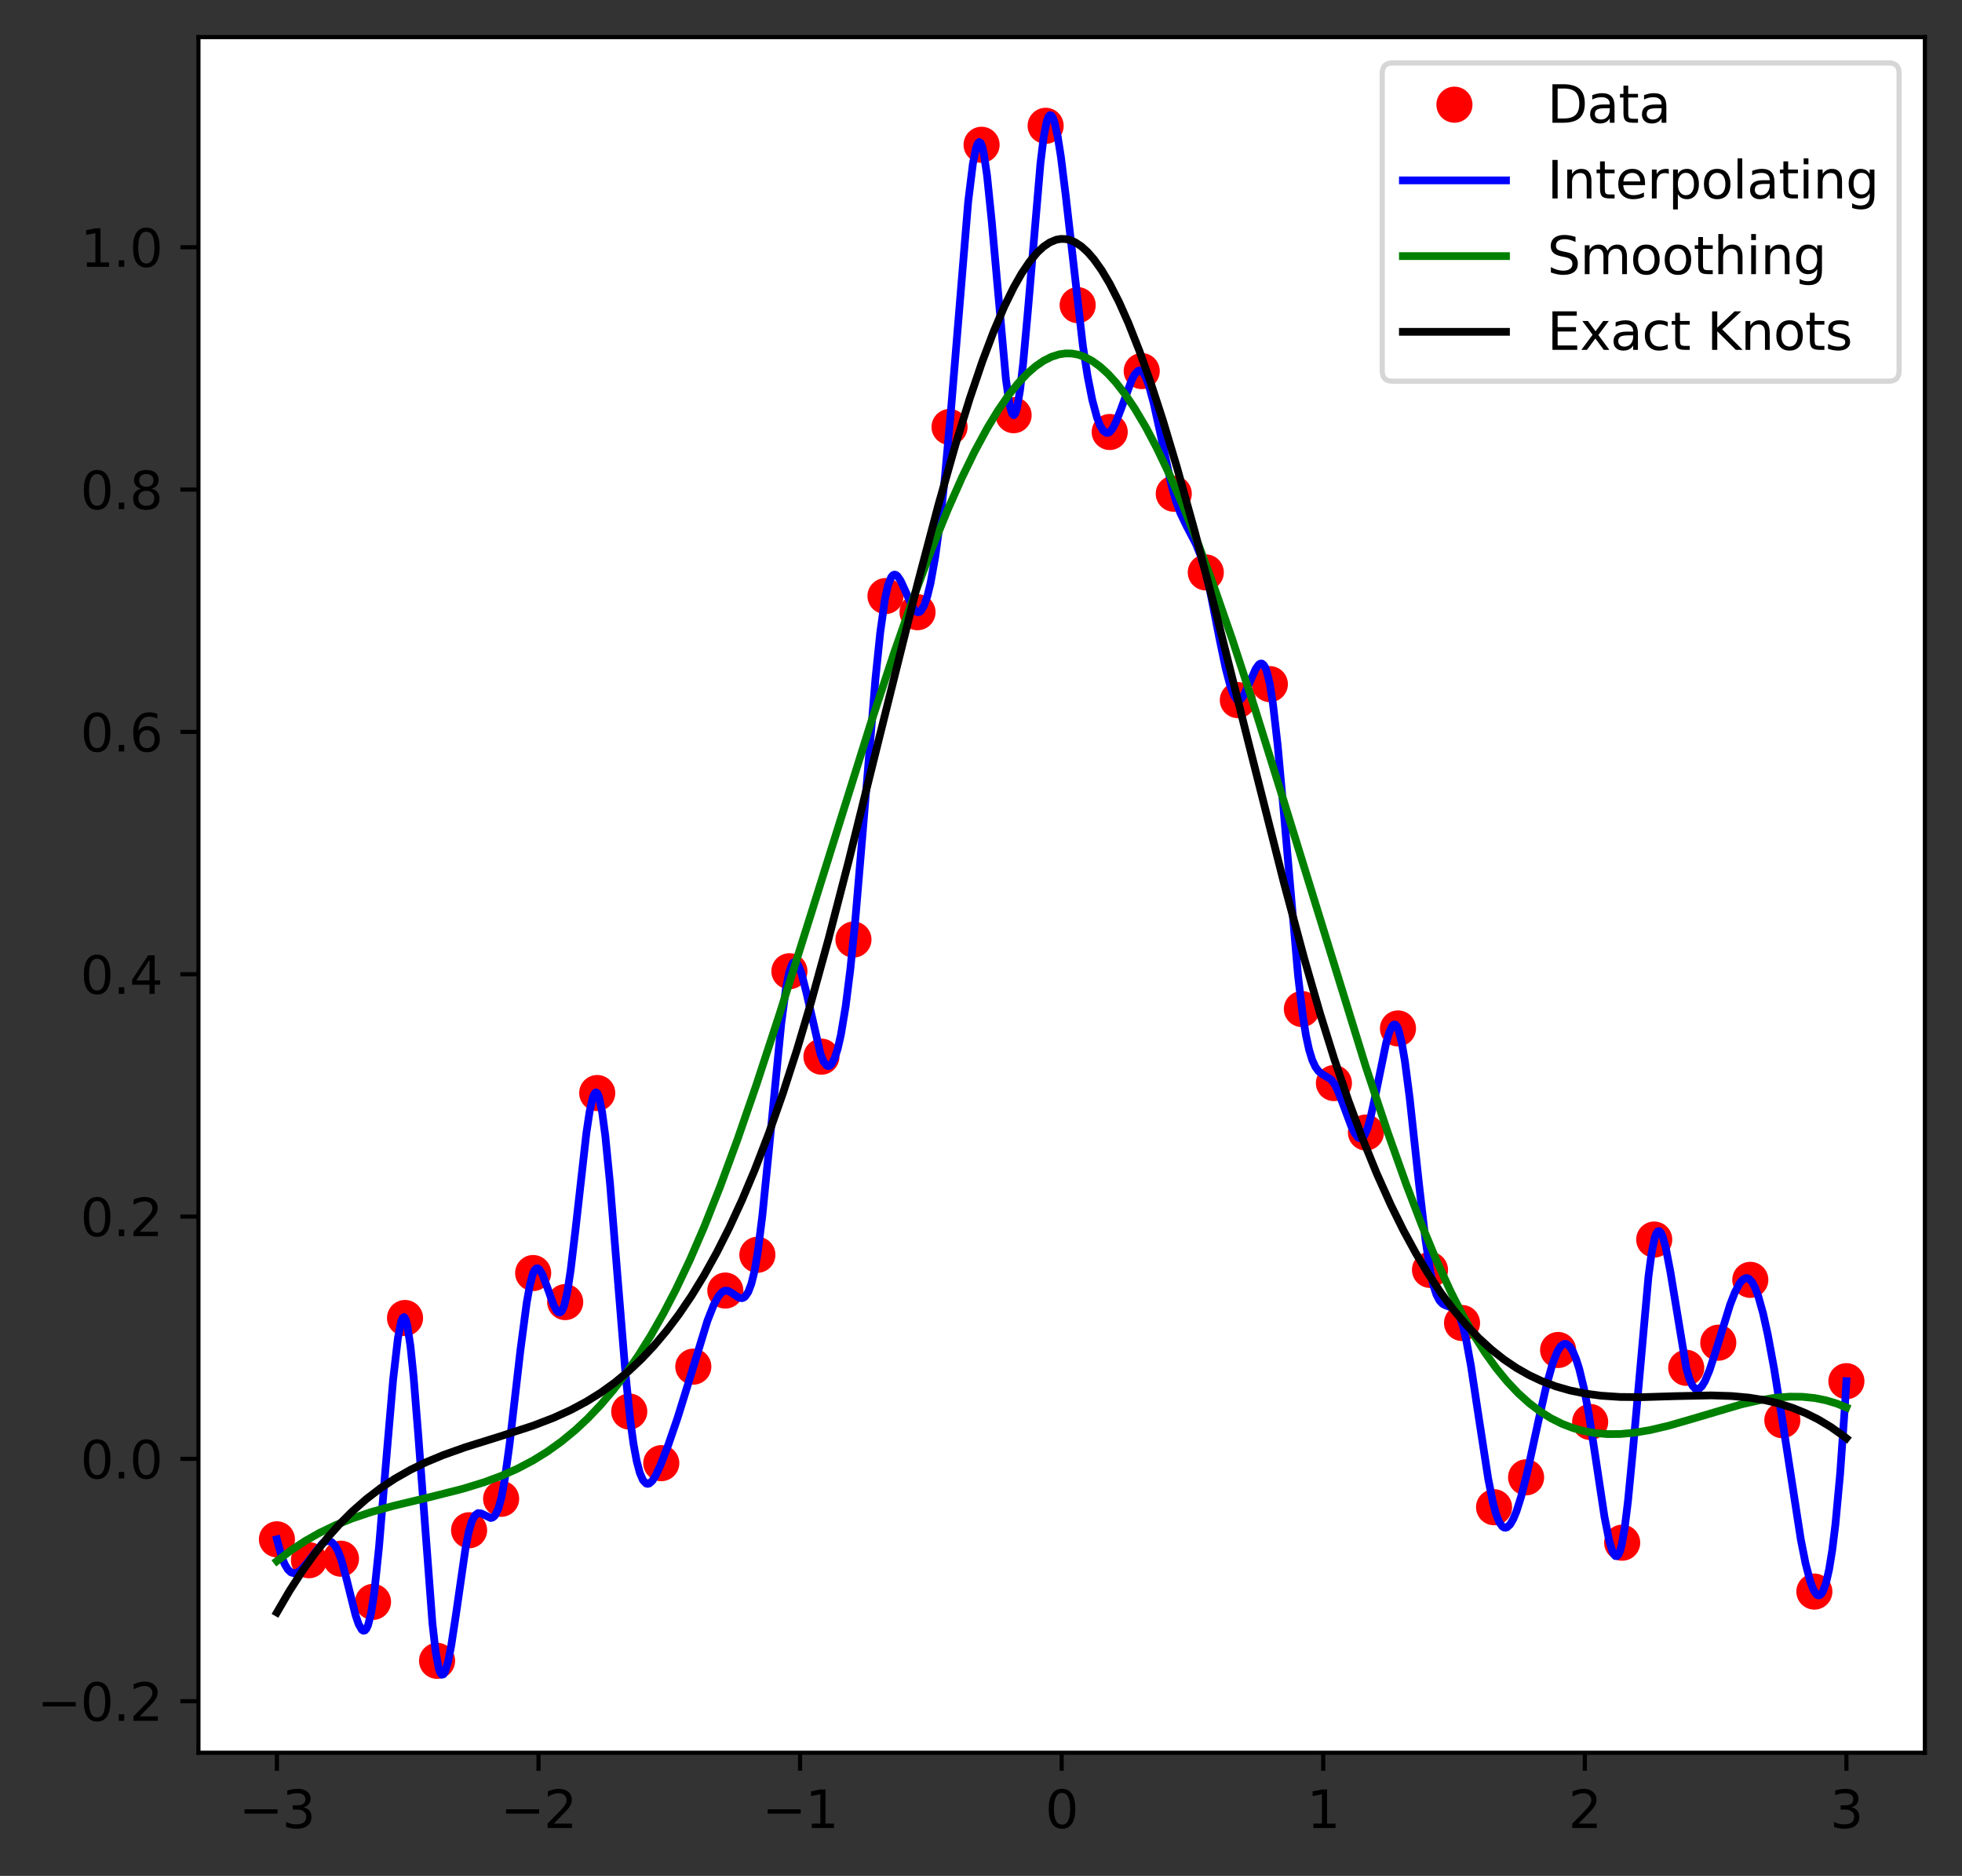 <?xml version="1.0" encoding="utf-8" standalone="no"?>
<!DOCTYPE svg PUBLIC "-//W3C//DTD SVG 1.1//EN"
  "http://www.w3.org/Graphics/SVG/1.1/DTD/svg11.dtd">
<svg xmlns:xlink="http://www.w3.org/1999/xlink" width="380.483pt" height="363.718pt" viewBox="0 0 380.483 363.718" xmlns="http://www.w3.org/2000/svg" version="1.1">
 <rect x="0" y="0" width="380.483" height="363.718" fill="#333333" stroke="none"/>
 <defs>
  <style type="text/css">*{stroke-linejoin: round; stroke-linecap: butt}</style>
 </defs>
 <g id="figure_1">
  <g id="patch_1">
   <path d="M -0 363.718 
L 380.483 363.718 
L 380.483 0 
L -0 0 
L -0 363.718 
z
" style="fill: none"/>
  </g>
  <g id="axes_1">
   <g id="patch_2">
    <path d="M 38.483 339.84 
L 373.283 339.84 
L 373.283 7.2 
L 38.483 7.2 
z
" style="fill: #ffffff"/>
   </g>
   <g id="matplotlib.axis_1">
    <g id="xtick_1">
     <g id="line2d_1">
      <defs>
       <path id="mb8e0a8eb56" d="M 0 0 
L 0 3.5 
" style="stroke: #000000; stroke-width: 0.8"/>
      </defs>
      <g>
       <use xlink:href="#mb8e0a8eb56" x="53.701" y="339.84" style="stroke: #000000; stroke-width: 0.8"/>
      </g>
     </g>
     <g id="text_1">
      <!-- −3 -->
      <g transform="translate(46.33 354.438) scale(0.1 -0.1)">
       <defs>
        <path id="DejaVuSans-2212" d="M 678 2272 
L 4684 2272 
L 4684 1741 
L 678 1741 
L 678 2272 
z
" transform="scale(0.016)"/>
        <path id="DejaVuSans-33" d="M 2597 2516 
Q 3050 2419 3304 2112 
Q 3559 1806 3559 1356 
Q 3559 666 3084 287 
Q 2609 -91 1734 -91 
Q 1441 -91 1130 -33 
Q 819 25 488 141 
L 488 750 
Q 750 597 1062 519 
Q 1375 441 1716 441 
Q 2309 441 2620 675 
Q 2931 909 2931 1356 
Q 2931 1769 2642 2001 
Q 2353 2234 1838 2234 
L 1294 2234 
L 1294 2753 
L 1863 2753 
Q 2328 2753 2575 2939 
Q 2822 3125 2822 3475 
Q 2822 3834 2567 4026 
Q 2313 4219 1838 4219 
Q 1578 4219 1281 4162 
Q 984 4106 628 3988 
L 628 4550 
Q 988 4650 1302 4700 
Q 1616 4750 1894 4750 
Q 2613 4750 3031 4423 
Q 3450 4097 3450 3541 
Q 3450 3153 3228 2886 
Q 3006 2619 2597 2516 
z
" transform="scale(0.016)"/>
       </defs>
       <use xlink:href="#DejaVuSans-2212"/>
       <use xlink:href="#DejaVuSans-33" x="83.789"/>
      </g>
     </g>
    </g>
    <g id="xtick_2">
     <g id="line2d_2">
      <g>
       <use xlink:href="#mb8e0a8eb56" x="104.428" y="339.84" style="stroke: #000000; stroke-width: 0.8"/>
      </g>
     </g>
     <g id="text_2">
      <!-- −2 -->
      <g transform="translate(97.057 354.438) scale(0.1 -0.1)">
       <defs>
        <path id="DejaVuSans-32" d="M 1228 531 
L 3431 531 
L 3431 0 
L 469 0 
L 469 531 
Q 828 903 1448 1529 
Q 2069 2156 2228 2338 
Q 2531 2678 2651 2914 
Q 2772 3150 2772 3378 
Q 2772 3750 2511 3984 
Q 2250 4219 1831 4219 
Q 1534 4219 1204 4116 
Q 875 4013 500 3803 
L 500 4441 
Q 881 4594 1212 4672 
Q 1544 4750 1819 4750 
Q 2544 4750 2975 4387 
Q 3406 4025 3406 3419 
Q 3406 3131 3298 2873 
Q 3191 2616 2906 2266 
Q 2828 2175 2409 1742 
Q 1991 1309 1228 531 
z
" transform="scale(0.016)"/>
       </defs>
       <use xlink:href="#DejaVuSans-2212"/>
       <use xlink:href="#DejaVuSans-32" x="83.789"/>
      </g>
     </g>
    </g>
    <g id="xtick_3">
     <g id="line2d_3">
      <g>
       <use xlink:href="#mb8e0a8eb56" x="155.156" y="339.84" style="stroke: #000000; stroke-width: 0.8"/>
      </g>
     </g>
     <g id="text_3">
      <!-- −1 -->
      <g transform="translate(147.784 354.438) scale(0.1 -0.1)">
       <defs>
        <path id="DejaVuSans-31" d="M 794 531 
L 1825 531 
L 1825 4091 
L 703 3866 
L 703 4441 
L 1819 4666 
L 2450 4666 
L 2450 531 
L 3481 531 
L 3481 0 
L 794 0 
L 794 531 
z
" transform="scale(0.016)"/>
       </defs>
       <use xlink:href="#DejaVuSans-2212"/>
       <use xlink:href="#DejaVuSans-31" x="83.789"/>
      </g>
     </g>
    </g>
    <g id="xtick_4">
     <g id="line2d_4">
      <g>
       <use xlink:href="#mb8e0a8eb56" x="205.883" y="339.84" style="stroke: #000000; stroke-width: 0.8"/>
      </g>
     </g>
     <g id="text_4">
      <!-- 0 -->
      <g transform="translate(202.702 354.438) scale(0.1 -0.1)">
       <defs>
        <path id="DejaVuSans-30" d="M 2034 4250 
Q 1547 4250 1301 3770 
Q 1056 3291 1056 2328 
Q 1056 1369 1301 889 
Q 1547 409 2034 409 
Q 2525 409 2770 889 
Q 3016 1369 3016 2328 
Q 3016 3291 2770 3770 
Q 2525 4250 2034 4250 
z
M 2034 4750 
Q 2819 4750 3233 4129 
Q 3647 3509 3647 2328 
Q 3647 1150 3233 529 
Q 2819 -91 2034 -91 
Q 1250 -91 836 529 
Q 422 1150 422 2328 
Q 422 3509 836 4129 
Q 1250 4750 2034 4750 
z
" transform="scale(0.016)"/>
       </defs>
       <use xlink:href="#DejaVuSans-30"/>
      </g>
     </g>
    </g>
    <g id="xtick_5">
     <g id="line2d_5">
      <g>
       <use xlink:href="#mb8e0a8eb56" x="256.61" y="339.84" style="stroke: #000000; stroke-width: 0.8"/>
      </g>
     </g>
     <g id="text_5">
      <!-- 1 -->
      <g transform="translate(253.429 354.438) scale(0.1 -0.1)">
       <use xlink:href="#DejaVuSans-31"/>
      </g>
     </g>
    </g>
    <g id="xtick_6">
     <g id="line2d_6">
      <g>
       <use xlink:href="#mb8e0a8eb56" x="307.337" y="339.84" style="stroke: #000000; stroke-width: 0.8"/>
      </g>
     </g>
     <g id="text_6">
      <!-- 2 -->
      <g transform="translate(304.156 354.438) scale(0.1 -0.1)">
       <use xlink:href="#DejaVuSans-32"/>
      </g>
     </g>
    </g>
    <g id="xtick_7">
     <g id="line2d_7">
      <g>
       <use xlink:href="#mb8e0a8eb56" x="358.065" y="339.84" style="stroke: #000000; stroke-width: 0.8"/>
      </g>
     </g>
     <g id="text_7">
      <!-- 3 -->
      <g transform="translate(354.883 354.438) scale(0.1 -0.1)">
       <use xlink:href="#DejaVuSans-33"/>
      </g>
     </g>
    </g>
   </g>
   <g id="matplotlib.axis_2">
    <g id="ytick_1">
     <g id="line2d_8">
      <defs>
       <path id="m5bf4f0a69b" d="M 0 0 
L -3.5 0 
" style="stroke: #000000; stroke-width: 0.8"/>
      </defs>
      <g>
       <use xlink:href="#m5bf4f0a69b" x="38.483" y="329.851" style="stroke: #000000; stroke-width: 0.8"/>
      </g>
     </g>
     <g id="text_8">
      <!-- −0.2 -->
      <g transform="translate(7.2 333.65) scale(0.1 -0.1)">
       <defs>
        <path id="DejaVuSans-2e" d="M 684 794 
L 1344 794 
L 1344 0 
L 684 0 
L 684 794 
z
" transform="scale(0.016)"/>
       </defs>
       <use xlink:href="#DejaVuSans-2212"/>
       <use xlink:href="#DejaVuSans-30" x="83.789"/>
       <use xlink:href="#DejaVuSans-2e" x="147.412"/>
       <use xlink:href="#DejaVuSans-32" x="179.199"/>
      </g>
     </g>
    </g>
    <g id="ytick_2">
     <g id="line2d_9">
      <g>
       <use xlink:href="#m5bf4f0a69b" x="38.483" y="282.865" style="stroke: #000000; stroke-width: 0.8"/>
      </g>
     </g>
     <g id="text_9">
      <!-- 0.0 -->
      <g transform="translate(15.58 286.665) scale(0.1 -0.1)">
       <use xlink:href="#DejaVuSans-30"/>
       <use xlink:href="#DejaVuSans-2e" x="63.623"/>
       <use xlink:href="#DejaVuSans-30" x="95.41"/>
      </g>
     </g>
    </g>
    <g id="ytick_3">
     <g id="line2d_10">
      <g>
       <use xlink:href="#m5bf4f0a69b" x="38.483" y="235.88" style="stroke: #000000; stroke-width: 0.8"/>
      </g>
     </g>
     <g id="text_10">
      <!-- 0.2 -->
      <g transform="translate(15.58 239.679) scale(0.1 -0.1)">
       <use xlink:href="#DejaVuSans-30"/>
       <use xlink:href="#DejaVuSans-2e" x="63.623"/>
       <use xlink:href="#DejaVuSans-32" x="95.41"/>
      </g>
     </g>
    </g>
    <g id="ytick_4">
     <g id="line2d_11">
      <g>
       <use xlink:href="#m5bf4f0a69b" x="38.483" y="188.894" style="stroke: #000000; stroke-width: 0.8"/>
      </g>
     </g>
     <g id="text_11">
      <!-- 0.4 -->
      <g transform="translate(15.58 192.693) scale(0.1 -0.1)">
       <defs>
        <path id="DejaVuSans-34" d="M 2419 4116 
L 825 1625 
L 2419 1625 
L 2419 4116 
z
M 2253 4666 
L 3047 4666 
L 3047 1625 
L 3713 1625 
L 3713 1100 
L 3047 1100 
L 3047 0 
L 2419 0 
L 2419 1100 
L 313 1100 
L 313 1709 
L 2253 4666 
z
" transform="scale(0.016)"/>
       </defs>
       <use xlink:href="#DejaVuSans-30"/>
       <use xlink:href="#DejaVuSans-2e" x="63.623"/>
       <use xlink:href="#DejaVuSans-34" x="95.41"/>
      </g>
     </g>
    </g>
    <g id="ytick_5">
     <g id="line2d_12">
      <g>
       <use xlink:href="#m5bf4f0a69b" x="38.483" y="141.909" style="stroke: #000000; stroke-width: 0.8"/>
      </g>
     </g>
     <g id="text_12">
      <!-- 0.6 -->
      <g transform="translate(15.58 145.708) scale(0.1 -0.1)">
       <defs>
        <path id="DejaVuSans-36" d="M 2113 2584 
Q 1688 2584 1439 2293 
Q 1191 2003 1191 1497 
Q 1191 994 1439 701 
Q 1688 409 2113 409 
Q 2538 409 2786 701 
Q 3034 994 3034 1497 
Q 3034 2003 2786 2293 
Q 2538 2584 2113 2584 
z
M 3366 4563 
L 3366 3988 
Q 3128 4100 2886 4159 
Q 2644 4219 2406 4219 
Q 1781 4219 1451 3797 
Q 1122 3375 1075 2522 
Q 1259 2794 1537 2939 
Q 1816 3084 2150 3084 
Q 2853 3084 3261 2657 
Q 3669 2231 3669 1497 
Q 3669 778 3244 343 
Q 2819 -91 2113 -91 
Q 1303 -91 875 529 
Q 447 1150 447 2328 
Q 447 3434 972 4092 
Q 1497 4750 2381 4750 
Q 2619 4750 2861 4703 
Q 3103 4656 3366 4563 
z
" transform="scale(0.016)"/>
       </defs>
       <use xlink:href="#DejaVuSans-30"/>
       <use xlink:href="#DejaVuSans-2e" x="63.623"/>
       <use xlink:href="#DejaVuSans-36" x="95.41"/>
      </g>
     </g>
    </g>
    <g id="ytick_6">
     <g id="line2d_13">
      <g>
       <use xlink:href="#m5bf4f0a69b" x="38.483" y="94.923" style="stroke: #000000; stroke-width: 0.8"/>
      </g>
     </g>
     <g id="text_13">
      <!-- 0.8 -->
      <g transform="translate(15.58 98.722) scale(0.1 -0.1)">
       <defs>
        <path id="DejaVuSans-38" d="M 2034 2216 
Q 1584 2216 1326 1975 
Q 1069 1734 1069 1313 
Q 1069 891 1326 650 
Q 1584 409 2034 409 
Q 2484 409 2743 651 
Q 3003 894 3003 1313 
Q 3003 1734 2745 1975 
Q 2488 2216 2034 2216 
z
M 1403 2484 
Q 997 2584 770 2862 
Q 544 3141 544 3541 
Q 544 4100 942 4425 
Q 1341 4750 2034 4750 
Q 2731 4750 3128 4425 
Q 3525 4100 3525 3541 
Q 3525 3141 3298 2862 
Q 3072 2584 2669 2484 
Q 3125 2378 3379 2068 
Q 3634 1759 3634 1313 
Q 3634 634 3220 271 
Q 2806 -91 2034 -91 
Q 1263 -91 848 271 
Q 434 634 434 1313 
Q 434 1759 690 2068 
Q 947 2378 1403 2484 
z
M 1172 3481 
Q 1172 3119 1398 2916 
Q 1625 2713 2034 2713 
Q 2441 2713 2670 2916 
Q 2900 3119 2900 3481 
Q 2900 3844 2670 4047 
Q 2441 4250 2034 4250 
Q 1625 4250 1398 4047 
Q 1172 3844 1172 3481 
z
" transform="scale(0.016)"/>
       </defs>
       <use xlink:href="#DejaVuSans-30"/>
       <use xlink:href="#DejaVuSans-2e" x="63.623"/>
       <use xlink:href="#DejaVuSans-38" x="95.41"/>
      </g>
     </g>
    </g>
    <g id="ytick_7">
     <g id="line2d_14">
      <g>
       <use xlink:href="#m5bf4f0a69b" x="38.483" y="47.937" style="stroke: #000000; stroke-width: 0.8"/>
      </g>
     </g>
     <g id="text_14">
      <!-- 1.0 -->
      <g transform="translate(15.58 51.737) scale(0.1 -0.1)">
       <use xlink:href="#DejaVuSans-31"/>
       <use xlink:href="#DejaVuSans-2e" x="63.623"/>
       <use xlink:href="#DejaVuSans-30" x="95.41"/>
      </g>
     </g>
    </g>
   </g>
   <g id="line2d_15">
    <defs>
     <path id="m5b367492a9" d="M 0 3 
C 0.796 3 1.559 2.684 2.121 2.121 
C 2.684 1.559 3 0.796 3 0 
C 3 -0.796 2.684 -1.559 2.121 -2.121 
C 1.559 -2.684 0.796 -3 0 -3 
C -0.796 -3 -1.559 -2.684 -2.121 -2.121 
C -2.684 -1.559 -3 -0.796 -3 0 
C -3 0.796 -2.684 1.559 -2.121 2.121 
C -1.559 2.684 -0.796 3 0 3 
z
" style="stroke: #ff0000"/>
    </defs>
    <g clip-path="url(#p039cf8beee)">
     <use xlink:href="#m5b367492a9" x="53.701" y="298.463" style="fill: #ff0000; stroke: #ff0000"/>
     <use xlink:href="#m5b367492a9" x="59.912" y="302.515" style="fill: #ff0000; stroke: #ff0000"/>
     <use xlink:href="#m5b367492a9" x="66.124" y="302.223" style="fill: #ff0000; stroke: #ff0000"/>
     <use xlink:href="#m5b367492a9" x="72.336" y="310.593" style="fill: #ff0000; stroke: #ff0000"/>
     <use xlink:href="#m5b367492a9" x="78.547" y="255.549" style="fill: #ff0000; stroke: #ff0000"/>
     <use xlink:href="#m5b367492a9" x="84.759" y="322.022" style="fill: #ff0000; stroke: #ff0000"/>
     <use xlink:href="#m5b367492a9" x="90.97" y="296.705" style="fill: #ff0000; stroke: #ff0000"/>
     <use xlink:href="#m5b367492a9" x="97.182" y="290.608" style="fill: #ff0000; stroke: #ff0000"/>
     <use xlink:href="#m5b367492a9" x="103.393" y="246.832" style="fill: #ff0000; stroke: #ff0000"/>
     <use xlink:href="#m5b367492a9" x="109.605" y="252.463" style="fill: #ff0000; stroke: #ff0000"/>
     <use xlink:href="#m5b367492a9" x="115.816" y="211.929" style="fill: #ff0000; stroke: #ff0000"/>
     <use xlink:href="#m5b367492a9" x="122.028" y="273.686" style="fill: #ff0000; stroke: #ff0000"/>
     <use xlink:href="#m5b367492a9" x="128.239" y="283.697" style="fill: #ff0000; stroke: #ff0000"/>
     <use xlink:href="#m5b367492a9" x="134.451" y="264.981" style="fill: #ff0000; stroke: #ff0000"/>
     <use xlink:href="#m5b367492a9" x="140.662" y="250.228" style="fill: #ff0000; stroke: #ff0000"/>
     <use xlink:href="#m5b367492a9" x="146.874" y="243.299" style="fill: #ff0000; stroke: #ff0000"/>
     <use xlink:href="#m5b367492a9" x="153.085" y="188.317" style="fill: #ff0000; stroke: #ff0000"/>
     <use xlink:href="#m5b367492a9" x="159.297" y="204.876" style="fill: #ff0000; stroke: #ff0000"/>
     <use xlink:href="#m5b367492a9" x="165.508" y="182.172" style="fill: #ff0000; stroke: #ff0000"/>
     <use xlink:href="#m5b367492a9" x="171.72" y="115.573" style="fill: #ff0000; stroke: #ff0000"/>
     <use xlink:href="#m5b367492a9" x="177.931" y="118.703" style="fill: #ff0000; stroke: #ff0000"/>
     <use xlink:href="#m5b367492a9" x="184.143" y="82.79" style="fill: #ff0000; stroke: #ff0000"/>
     <use xlink:href="#m5b367492a9" x="190.354" y="28.07" style="fill: #ff0000; stroke: #ff0000"/>
     <use xlink:href="#m5b367492a9" x="196.566" y="80.505" style="fill: #ff0000; stroke: #ff0000"/>
     <use xlink:href="#m5b367492a9" x="202.777" y="24.391" style="fill: #ff0000; stroke: #ff0000"/>
     <use xlink:href="#m5b367492a9" x="208.989" y="59.162" style="fill: #ff0000; stroke: #ff0000"/>
     <use xlink:href="#m5b367492a9" x="215.2" y="83.761" style="fill: #ff0000; stroke: #ff0000"/>
     <use xlink:href="#m5b367492a9" x="221.412" y="71.949" style="fill: #ff0000; stroke: #ff0000"/>
     <use xlink:href="#m5b367492a9" x="227.623" y="95.73" style="fill: #ff0000; stroke: #ff0000"/>
     <use xlink:href="#m5b367492a9" x="233.835" y="110.988" style="fill: #ff0000; stroke: #ff0000"/>
     <use xlink:href="#m5b367492a9" x="240.046" y="135.748" style="fill: #ff0000; stroke: #ff0000"/>
     <use xlink:href="#m5b367492a9" x="246.258" y="132.646" style="fill: #ff0000; stroke: #ff0000"/>
     <use xlink:href="#m5b367492a9" x="252.469" y="195.644" style="fill: #ff0000; stroke: #ff0000"/>
     <use xlink:href="#m5b367492a9" x="258.681" y="210.001" style="fill: #ff0000; stroke: #ff0000"/>
     <use xlink:href="#m5b367492a9" x="264.892" y="219.586" style="fill: #ff0000; stroke: #ff0000"/>
     <use xlink:href="#m5b367492a9" x="271.104" y="199.411" style="fill: #ff0000; stroke: #ff0000"/>
     <use xlink:href="#m5b367492a9" x="277.315" y="246.223" style="fill: #ff0000; stroke: #ff0000"/>
     <use xlink:href="#m5b367492a9" x="283.527" y="256.524" style="fill: #ff0000; stroke: #ff0000"/>
     <use xlink:href="#m5b367492a9" x="289.738" y="292.24" style="fill: #ff0000; stroke: #ff0000"/>
     <use xlink:href="#m5b367492a9" x="295.95" y="286.443" style="fill: #ff0000; stroke: #ff0000"/>
     <use xlink:href="#m5b367492a9" x="302.161" y="261.753" style="fill: #ff0000; stroke: #ff0000"/>
     <use xlink:href="#m5b367492a9" x="308.373" y="275.706" style="fill: #ff0000; stroke: #ff0000"/>
     <use xlink:href="#m5b367492a9" x="314.584" y="299.116" style="fill: #ff0000; stroke: #ff0000"/>
     <use xlink:href="#m5b367492a9" x="320.796" y="240.34" style="fill: #ff0000; stroke: #ff0000"/>
     <use xlink:href="#m5b367492a9" x="327.007" y="265.207" style="fill: #ff0000; stroke: #ff0000"/>
     <use xlink:href="#m5b367492a9" x="333.219" y="260.342" style="fill: #ff0000; stroke: #ff0000"/>
     <use xlink:href="#m5b367492a9" x="339.43" y="248.154" style="fill: #ff0000; stroke: #ff0000"/>
     <use xlink:href="#m5b367492a9" x="345.642" y="275.369" style="fill: #ff0000; stroke: #ff0000"/>
     <use xlink:href="#m5b367492a9" x="351.853" y="308.596" style="fill: #ff0000; stroke: #ff0000"/>
     <use xlink:href="#m5b367492a9" x="358.065" y="267.801" style="fill: #ff0000; stroke: #ff0000"/>
    </g>
   </g>
   <g id="line2d_16">
    <path d="M 53.701 298.463 
L 54.615 301.808 
L 55.224 303.318 
L 55.834 304.322 
L 56.443 304.88 
L 57.052 305.053 
L 57.662 304.901 
L 58.271 304.484 
L 59.185 303.495 
L 62.536 299.226 
L 63.146 298.864 
L 63.755 298.78 
L 64.364 299.035 
L 64.974 299.689 
L 65.583 300.802 
L 66.192 302.434 
L 67.106 305.788 
L 68.934 313.114 
L 69.544 314.904 
L 70.153 315.987 
L 70.458 316.193 
L 70.762 316.136 
L 71.067 315.789 
L 71.372 315.124 
L 71.981 312.721 
L 72.59 308.708 
L 73.504 299.925 
L 75.028 281.526 
L 76.246 267.408 
L 77.16 259.499 
L 77.77 256.333 
L 78.074 255.548 
L 78.379 255.369 
L 78.684 255.849 
L 78.988 256.991 
L 79.598 261.017 
L 80.207 266.953 
L 81.121 278.349 
L 83.863 314.81 
L 84.472 320.183 
L 85.082 323.507 
L 85.386 324.358 
L 85.691 324.72 
L 85.996 324.636 
L 86.301 324.148 
L 86.91 322.129 
L 87.519 319.001 
L 88.433 312.973 
L 90.261 300.295 
L 90.871 297.127 
L 91.48 294.997 
L 92.089 293.824 
L 92.699 293.379 
L 93.308 293.435 
L 95.136 294.321 
L 95.441 294.273 
L 95.745 294.094 
L 96.05 293.754 
L 96.659 292.477 
L 97.269 290.216 
L 97.878 286.861 
L 98.792 280.236 
L 100.925 261.774 
L 102.143 252.584 
L 102.753 249.182 
L 103.362 246.913 
L 103.667 246.274 
L 103.971 245.953 
L 104.276 245.912 
L 104.581 246.116 
L 105.19 247.112 
L 106.104 249.532 
L 107.323 252.961 
L 107.932 254.11 
L 108.237 254.416 
L 108.541 254.494 
L 108.846 254.308 
L 109.151 253.822 
L 109.455 252.999 
L 110.065 250.247 
L 110.674 246.212 
L 111.588 238.554 
L 113.721 219.629 
L 114.33 215.604 
L 114.939 212.867 
L 115.244 212.097 
L 115.549 211.786 
L 115.853 211.982 
L 116.158 212.708 
L 116.767 215.615 
L 117.377 220.177 
L 118.291 229.382 
L 119.814 248.201 
L 121.337 266.776 
L 122.251 275.605 
L 122.861 280.005 
L 123.47 283.293 
L 124.079 285.585 
L 124.689 286.995 
L 125.298 287.641 
L 125.603 287.713 
L 125.907 287.637 
L 126.517 287.099 
L 127.126 286.143 
L 128.04 284.177 
L 129.563 280.262 
L 131.391 274.939 
L 133.829 267.079 
L 137.18 256.118 
L 138.399 253.023 
L 139.313 251.35 
L 139.922 250.622 
L 140.531 250.255 
L 141.141 250.276 
L 141.75 250.586 
L 143.273 251.609 
L 143.883 251.708 
L 144.187 251.613 
L 144.492 251.396 
L 145.101 250.518 
L 145.711 248.918 
L 146.32 246.441 
L 146.929 242.929 
L 147.844 235.665 
L 149.062 223.491 
L 151.5 198.517 
L 152.414 191.656 
L 153.023 188.555 
L 153.632 186.881 
L 153.937 186.551 
L 154.242 186.522 
L 154.546 186.766 
L 154.851 187.255 
L 155.46 188.858 
L 156.374 192.411 
L 159.116 204.353 
L 159.726 205.858 
L 160.335 206.615 
L 160.64 206.71 
L 160.944 206.617 
L 161.249 206.334 
L 161.858 205.195 
L 162.468 203.291 
L 163.077 200.615 
L 163.991 195.146 
L 164.905 187.915 
L 165.819 178.913 
L 167.342 160.898 
L 169.78 131.524 
L 170.694 122.692 
L 171.608 116.177 
L 172.217 113.438 
L 172.826 111.919 
L 173.131 111.551 
L 173.436 111.41 
L 173.74 111.47 
L 174.045 111.703 
L 174.654 112.589 
L 175.568 114.572 
L 176.787 117.34 
L 177.396 118.306 
L 177.701 118.594 
L 178.006 118.717 
L 178.31 118.656 
L 178.615 118.412 
L 179.224 117.372 
L 179.834 115.605 
L 180.443 113.115 
L 181.357 108.035 
L 182.271 101.36 
L 183.185 93.107 
L 184.404 79.686 
L 187.755 39.117 
L 188.669 31.739 
L 189.278 28.704 
L 189.583 27.864 
L 189.888 27.527 
L 190.192 27.73 
L 190.497 28.51 
L 190.802 29.855 
L 191.411 34.002 
L 192.325 42.927 
L 195.067 73.467 
L 195.676 77.819 
L 195.981 79.289 
L 196.286 80.205 
L 196.59 80.505 
L 196.895 80.151 
L 197.2 79.188 
L 197.809 75.668 
L 198.418 70.418 
L 199.332 60.33 
L 201.77 31.699 
L 202.379 26.705 
L 202.988 23.515 
L 203.293 22.681 
L 203.598 22.32 
L 203.902 22.402 
L 204.207 22.893 
L 204.512 23.761 
L 205.121 26.498 
L 205.73 30.355 
L 206.644 37.668 
L 209.996 67.043 
L 210.91 72.921 
L 211.824 77.567 
L 212.738 80.965 
L 213.347 82.527 
L 213.957 83.521 
L 214.566 83.94 
L 214.871 83.933 
L 215.175 83.78 
L 215.785 83.055 
L 216.394 81.873 
L 217.308 79.532 
L 219.441 73.741 
L 220.05 72.599 
L 220.659 71.929 
L 220.964 71.812 
L 221.269 71.863 
L 221.573 72.097 
L 222.183 73.102 
L 222.792 74.727 
L 223.706 78.066 
L 224.925 83.588 
L 227.057 93.544 
L 227.971 96.903 
L 228.885 99.431 
L 230.104 101.981 
L 231.932 105.48 
L 232.846 107.727 
L 233.76 110.703 
L 234.674 114.609 
L 236.502 123.888 
L 237.721 129.724 
L 238.635 133.16 
L 239.244 134.755 
L 239.853 135.638 
L 240.158 135.771 
L 240.463 135.695 
L 240.767 135.437 
L 241.377 134.49 
L 242.291 132.427 
L 243.509 129.689 
L 244.119 128.847 
L 244.423 128.659 
L 244.728 128.665 
L 245.033 128.893 
L 245.337 129.374 
L 245.642 130.134 
L 246.251 132.613 
L 246.861 136.482 
L 247.775 144.48 
L 248.993 157.873 
L 251.735 189.253 
L 252.649 196.971 
L 253.259 200.745 
L 253.868 203.543 
L 254.477 205.526 
L 255.087 206.855 
L 255.696 207.692 
L 256.305 208.195 
L 258.133 209.318 
L 258.743 210.099 
L 259.352 211.286 
L 260.266 213.599 
L 262.094 218.491 
L 262.703 219.709 
L 263.313 220.497 
L 263.617 220.689 
L 263.922 220.722 
L 264.227 220.581 
L 264.531 220.249 
L 265.141 218.949 
L 265.75 216.845 
L 266.664 212.673 
L 268.797 202.272 
L 269.406 200.181 
L 270.015 198.91 
L 270.32 198.654 
L 270.625 198.691 
L 270.929 199.05 
L 271.234 199.759 
L 271.844 202.204 
L 272.453 205.812 
L 273.367 212.855 
L 275.195 229.685 
L 276.414 240.205 
L 277.328 246.291 
L 277.937 249.095 
L 278.546 250.99 
L 279.156 252.167 
L 279.765 252.813 
L 280.374 253.12 
L 281.898 253.645 
L 282.507 254.256 
L 283.116 255.381 
L 283.726 257.208 
L 284.335 259.797 
L 285.249 264.804 
L 286.772 274.847 
L 288.6 286.703 
L 289.514 291.327 
L 290.124 293.578 
L 290.733 295.11 
L 291.342 295.974 
L 291.647 296.173 
L 291.952 296.225 
L 292.256 296.137 
L 292.866 295.567 
L 293.475 294.518 
L 294.084 293.043 
L 294.998 290.15 
L 296.217 285.302 
L 298.35 275.457 
L 299.873 268.733 
L 301.092 264.367 
L 302.006 262.047 
L 302.615 261.079 
L 303.224 260.604 
L 303.529 260.55 
L 303.834 260.617 
L 304.443 261.116 
L 305.052 262.096 
L 305.662 263.553 
L 306.271 265.482 
L 307.185 269.253 
L 308.099 274.065 
L 309.318 281.943 
L 311.146 294.081 
L 312.06 298.703 
L 312.669 300.749 
L 312.974 301.38 
L 313.278 301.712 
L 313.583 301.72 
L 313.888 301.374 
L 314.192 300.65 
L 314.497 299.518 
L 315.106 295.984 
L 315.716 290.989 
L 316.63 281.536 
L 319.676 247.551 
L 320.286 242.975 
L 320.895 239.972 
L 321.2 239.143 
L 321.504 238.736 
L 321.809 238.719 
L 322.114 239.058 
L 322.418 239.718 
L 323.028 241.866 
L 323.942 246.651 
L 326.988 265.127 
L 327.598 267.308 
L 328.207 268.679 
L 328.816 269.326 
L 329.121 269.405 
L 329.426 269.336 
L 330.035 268.793 
L 330.644 267.784 
L 331.558 265.584 
L 332.777 261.82 
L 335.519 252.951 
L 336.433 250.599 
L 337.347 248.857 
L 337.957 248.126 
L 338.566 247.804 
L 338.871 247.813 
L 339.175 247.944 
L 339.785 248.6 
L 340.394 249.771 
L 341.003 251.42 
L 341.917 254.699 
L 342.831 258.824 
L 344.05 265.406 
L 345.573 274.918 
L 349.229 298.53 
L 350.143 303.123 
L 351.057 306.636 
L 351.667 308.239 
L 352.276 309.155 
L 352.581 309.33 
L 352.885 309.302 
L 353.19 309.061 
L 353.495 308.596 
L 354.104 306.956 
L 354.713 304.298 
L 355.323 300.54 
L 355.932 295.599 
L 356.846 285.79 
L 357.76 272.856 
L 358.065 267.801 
L 358.065 267.801 
" clip-path="url(#p039cf8beee)" style="fill: none; stroke: #0000ff; stroke-width: 1.5; stroke-linecap: square"/>
   </g>
   <g id="line2d_17">
    <path d="M 53.701 302.672 
L 56.443 300.587 
L 59.185 298.782 
L 61.927 297.227 
L 64.974 295.755 
L 68.325 294.401 
L 71.981 293.176 
L 76.246 291.986 
L 83.254 290.304 
L 89.652 288.693 
L 93.917 287.384 
L 97.269 286.135 
L 100.315 284.781 
L 103.362 283.177 
L 106.104 281.483 
L 108.846 279.523 
L 111.588 277.265 
L 114.025 274.984 
L 116.463 272.423 
L 118.9 269.561 
L 121.337 266.376 
L 123.775 262.848 
L 126.212 258.954 
L 128.649 254.674 
L 131.087 249.987 
L 133.829 244.201 
L 136.571 237.849 
L 139.617 230.172 
L 142.969 221.074 
L 146.625 210.501 
L 151.195 196.556 
L 157.288 177.18 
L 168.866 140.229 
L 173.436 126.434 
L 177.396 115.177 
L 180.748 106.289 
L 183.794 98.806 
L 186.536 92.623 
L 188.974 87.61 
L 191.411 83.094 
L 193.544 79.581 
L 195.676 76.502 
L 197.504 74.23 
L 199.332 72.313 
L 200.856 70.999 
L 202.379 69.952 
L 203.902 69.183 
L 205.426 68.7 
L 206.644 68.526 
L 207.863 68.547 
L 209.082 68.767 
L 210.301 69.188 
L 211.824 69.992 
L 213.347 71.094 
L 214.871 72.482 
L 216.394 74.147 
L 218.222 76.493 
L 220.05 79.202 
L 222.183 82.795 
L 224.315 86.826 
L 226.753 91.931 
L 229.495 98.255 
L 232.237 105.133 
L 235.283 113.348 
L 238.939 123.881 
L 243.205 136.909 
L 248.689 154.463 
L 264.836 206.731 
L 269.101 219.521 
L 272.758 229.786 
L 275.804 237.733 
L 278.546 244.336 
L 281.288 250.352 
L 283.726 255.156 
L 285.858 258.914 
L 287.991 262.268 
L 290.124 265.238 
L 292.256 267.843 
L 294.389 270.102 
L 296.522 272.034 
L 298.654 273.66 
L 300.787 274.998 
L 302.92 276.068 
L 305.052 276.888 
L 307.185 277.479 
L 309.318 277.86 
L 311.755 278.062 
L 314.192 278.044 
L 316.934 277.795 
L 319.981 277.285 
L 323.637 276.423 
L 328.512 275.011 
L 337.652 272.306 
L 341.308 271.478 
L 344.355 271.005 
L 347.097 270.8 
L 349.534 270.826 
L 351.971 271.079 
L 354.104 271.509 
L 356.237 272.154 
L 358.065 272.893 
L 358.065 272.893 
" clip-path="url(#p039cf8beee)" style="fill: none; stroke: #008000; stroke-width: 1.5; stroke-linecap: square"/>
   </g>
   <g id="line2d_18">
    <path d="M 53.701 312.652 
L 56.138 308.47 
L 58.576 304.686 
L 61.013 301.277 
L 63.45 298.216 
L 65.888 295.481 
L 68.325 293.045 
L 71.067 290.634 
L 73.809 288.537 
L 76.551 286.719 
L 79.598 284.984 
L 82.644 283.503 
L 85.996 282.11 
L 90.261 280.596 
L 96.964 278.507 
L 103.362 276.434 
L 107.323 274.914 
L 110.674 273.391 
L 113.721 271.762 
L 116.463 270.055 
L 119.205 268.085 
L 121.947 265.816 
L 124.384 263.519 
L 126.821 260.935 
L 129.259 258.038 
L 131.696 254.803 
L 134.133 251.207 
L 136.571 247.225 
L 139.008 242.831 
L 141.445 238.003 
L 143.883 232.714 
L 146.32 226.941 
L 149.062 219.837 
L 151.804 212.054 
L 154.546 203.557 
L 157.288 194.324 
L 160.64 182.167 
L 164.6 166.878 
L 170.694 142.295 
L 178.006 112.94 
L 181.966 97.944 
L 185.318 86.141 
L 188.06 77.269 
L 190.497 70.092 
L 192.63 64.438 
L 194.762 59.433 
L 196.59 55.708 
L 198.114 53.032 
L 199.637 50.771 
L 201.16 48.946 
L 202.379 47.817 
L 203.598 46.993 
L 204.816 46.488 
L 205.73 46.325 
L 206.644 46.351 
L 207.558 46.564 
L 208.472 46.96 
L 209.691 47.762 
L 210.91 48.867 
L 212.129 50.265 
L 213.652 52.404 
L 215.175 54.959 
L 217.003 58.54 
L 218.831 62.647 
L 220.964 68.049 
L 223.097 74.051 
L 225.534 81.563 
L 228.276 90.735 
L 231.627 102.796 
L 235.588 117.943 
L 241.986 143.477 
L 248.993 171.203 
L 252.954 185.953 
L 256.001 196.524 
L 258.743 205.309 
L 261.485 213.38 
L 264.227 220.767 
L 266.969 227.5 
L 269.711 233.609 
L 272.148 238.538 
L 274.586 243.019 
L 277.023 247.073 
L 279.46 250.719 
L 281.898 253.98 
L 284.335 256.876 
L 286.772 259.429 
L 289.21 261.659 
L 291.647 263.587 
L 294.084 265.235 
L 296.522 266.623 
L 298.959 267.772 
L 301.701 268.806 
L 304.443 269.595 
L 307.49 270.219 
L 310.536 270.619 
L 314.192 270.859 
L 318.458 270.898 
L 325.16 270.696 
L 331.863 270.557 
L 335.824 270.681 
L 339.175 270.989 
L 342.222 271.479 
L 344.964 272.127 
L 347.706 273 
L 350.143 273.991 
L 352.581 275.206 
L 355.018 276.665 
L 357.455 278.389 
L 358.065 278.864 
L 358.065 278.864 
" clip-path="url(#p039cf8beee)" style="fill: none; stroke: #000000; stroke-width: 1.5; stroke-linecap: square"/>
   </g>
   <g id="patch_3">
    <path d="M 38.483 339.84 
L 38.483 7.2 
" style="fill: none; stroke: #000000; stroke-width: 0.8; stroke-linejoin: miter; stroke-linecap: square"/>
   </g>
   <g id="patch_4">
    <path d="M 373.283 339.84 
L 373.283 7.2 
" style="fill: none; stroke: #000000; stroke-width: 0.8; stroke-linejoin: miter; stroke-linecap: square"/>
   </g>
   <g id="patch_5">
    <path d="M 38.483 339.84 
L 373.283 339.84 
" style="fill: none; stroke: #000000; stroke-width: 0.8; stroke-linejoin: miter; stroke-linecap: square"/>
   </g>
   <g id="patch_6">
    <path d="M 38.483 7.2 
L 373.283 7.2 
" style="fill: none; stroke: #000000; stroke-width: 0.8; stroke-linejoin: miter; stroke-linecap: square"/>
   </g>
   <g id="legend_1">
    <g id="patch_7">
     <path d="M 270.053 73.912 
L 366.283 73.912 
Q 368.283 73.912 368.283 71.912 
L 368.283 14.2 
Q 368.283 12.2 366.283 12.2 
L 270.053 12.2 
Q 268.053 12.2 268.053 14.2 
L 268.053 71.912 
Q 268.053 73.912 270.053 73.912 
z
" style="fill: #ffffff; opacity: 0.8; stroke: #cccccc; stroke-linejoin: miter"/>
    </g>
    <g id="line2d_19">
     <g>
      <use xlink:href="#m5b367492a9" x="282.053" y="20.298" style="fill: #ff0000; stroke: #ff0000"/>
     </g>
    </g>
    <g id="text_15">
     <!-- Data -->
     <g transform="translate(300.053 23.798) scale(0.1 -0.1)">
      <defs>
       <path id="DejaVuSans-44" d="M 1259 4147 
L 1259 519 
L 2022 519 
Q 2988 519 3436 956 
Q 3884 1394 3884 2338 
Q 3884 3275 3436 3711 
Q 2988 4147 2022 4147 
L 1259 4147 
z
M 628 4666 
L 1925 4666 
Q 3281 4666 3915 4102 
Q 4550 3538 4550 2338 
Q 4550 1131 3912 565 
Q 3275 0 1925 0 
L 628 0 
L 628 4666 
z
" transform="scale(0.016)"/>
       <path id="DejaVuSans-61" d="M 2194 1759 
Q 1497 1759 1228 1600 
Q 959 1441 959 1056 
Q 959 750 1161 570 
Q 1363 391 1709 391 
Q 2188 391 2477 730 
Q 2766 1069 2766 1631 
L 2766 1759 
L 2194 1759 
z
M 3341 1997 
L 3341 0 
L 2766 0 
L 2766 531 
Q 2569 213 2275 61 
Q 1981 -91 1556 -91 
Q 1019 -91 701 211 
Q 384 513 384 1019 
Q 384 1609 779 1909 
Q 1175 2209 1959 2209 
L 2766 2209 
L 2766 2266 
Q 2766 2663 2505 2880 
Q 2244 3097 1772 3097 
Q 1472 3097 1187 3025 
Q 903 2953 641 2809 
L 641 3341 
Q 956 3463 1253 3523 
Q 1550 3584 1831 3584 
Q 2591 3584 2966 3190 
Q 3341 2797 3341 1997 
z
" transform="scale(0.016)"/>
       <path id="DejaVuSans-74" d="M 1172 4494 
L 1172 3500 
L 2356 3500 
L 2356 3053 
L 1172 3053 
L 1172 1153 
Q 1172 725 1289 603 
Q 1406 481 1766 481 
L 2356 481 
L 2356 0 
L 1766 0 
Q 1100 0 847 248 
Q 594 497 594 1153 
L 594 3053 
L 172 3053 
L 172 3500 
L 594 3500 
L 594 4494 
L 1172 4494 
z
" transform="scale(0.016)"/>
      </defs>
      <use xlink:href="#DejaVuSans-44"/>
      <use xlink:href="#DejaVuSans-61" x="77.002"/>
      <use xlink:href="#DejaVuSans-74" x="138.281"/>
      <use xlink:href="#DejaVuSans-61" x="177.49"/>
     </g>
    </g>
    <g id="line2d_20">
     <path d="M 272.053 34.977 
L 282.053 34.977 
L 292.053 34.977 
" style="fill: none; stroke: #0000ff; stroke-width: 1.5; stroke-linecap: square"/>
    </g>
    <g id="text_16">
     <!-- Interpolating -->
     <g transform="translate(300.053 38.477) scale(0.1 -0.1)">
      <defs>
       <path id="DejaVuSans-49" d="M 628 4666 
L 1259 4666 
L 1259 0 
L 628 0 
L 628 4666 
z
" transform="scale(0.016)"/>
       <path id="DejaVuSans-6e" d="M 3513 2113 
L 3513 0 
L 2938 0 
L 2938 2094 
Q 2938 2591 2744 2837 
Q 2550 3084 2163 3084 
Q 1697 3084 1428 2787 
Q 1159 2491 1159 1978 
L 1159 0 
L 581 0 
L 581 3500 
L 1159 3500 
L 1159 2956 
Q 1366 3272 1645 3428 
Q 1925 3584 2291 3584 
Q 2894 3584 3203 3211 
Q 3513 2838 3513 2113 
z
" transform="scale(0.016)"/>
       <path id="DejaVuSans-65" d="M 3597 1894 
L 3597 1613 
L 953 1613 
Q 991 1019 1311 708 
Q 1631 397 2203 397 
Q 2534 397 2845 478 
Q 3156 559 3463 722 
L 3463 178 
Q 3153 47 2828 -22 
Q 2503 -91 2169 -91 
Q 1331 -91 842 396 
Q 353 884 353 1716 
Q 353 2575 817 3079 
Q 1281 3584 2069 3584 
Q 2775 3584 3186 3129 
Q 3597 2675 3597 1894 
z
M 3022 2063 
Q 3016 2534 2758 2815 
Q 2500 3097 2075 3097 
Q 1594 3097 1305 2825 
Q 1016 2553 972 2059 
L 3022 2063 
z
" transform="scale(0.016)"/>
       <path id="DejaVuSans-72" d="M 2631 2963 
Q 2534 3019 2420 3045 
Q 2306 3072 2169 3072 
Q 1681 3072 1420 2755 
Q 1159 2438 1159 1844 
L 1159 0 
L 581 0 
L 581 3500 
L 1159 3500 
L 1159 2956 
Q 1341 3275 1631 3429 
Q 1922 3584 2338 3584 
Q 2397 3584 2469 3576 
Q 2541 3569 2628 3553 
L 2631 2963 
z
" transform="scale(0.016)"/>
       <path id="DejaVuSans-70" d="M 1159 525 
L 1159 -1331 
L 581 -1331 
L 581 3500 
L 1159 3500 
L 1159 2969 
Q 1341 3281 1617 3432 
Q 1894 3584 2278 3584 
Q 2916 3584 3314 3078 
Q 3713 2572 3713 1747 
Q 3713 922 3314 415 
Q 2916 -91 2278 -91 
Q 1894 -91 1617 61 
Q 1341 213 1159 525 
z
M 3116 1747 
Q 3116 2381 2855 2742 
Q 2594 3103 2138 3103 
Q 1681 3103 1420 2742 
Q 1159 2381 1159 1747 
Q 1159 1113 1420 752 
Q 1681 391 2138 391 
Q 2594 391 2855 752 
Q 3116 1113 3116 1747 
z
" transform="scale(0.016)"/>
       <path id="DejaVuSans-6f" d="M 1959 3097 
Q 1497 3097 1228 2736 
Q 959 2375 959 1747 
Q 959 1119 1226 758 
Q 1494 397 1959 397 
Q 2419 397 2687 759 
Q 2956 1122 2956 1747 
Q 2956 2369 2687 2733 
Q 2419 3097 1959 3097 
z
M 1959 3584 
Q 2709 3584 3137 3096 
Q 3566 2609 3566 1747 
Q 3566 888 3137 398 
Q 2709 -91 1959 -91 
Q 1206 -91 779 398 
Q 353 888 353 1747 
Q 353 2609 779 3096 
Q 1206 3584 1959 3584 
z
" transform="scale(0.016)"/>
       <path id="DejaVuSans-6c" d="M 603 4863 
L 1178 4863 
L 1178 0 
L 603 0 
L 603 4863 
z
" transform="scale(0.016)"/>
       <path id="DejaVuSans-69" d="M 603 3500 
L 1178 3500 
L 1178 0 
L 603 0 
L 603 3500 
z
M 603 4863 
L 1178 4863 
L 1178 4134 
L 603 4134 
L 603 4863 
z
" transform="scale(0.016)"/>
       <path id="DejaVuSans-67" d="M 2906 1791 
Q 2906 2416 2648 2759 
Q 2391 3103 1925 3103 
Q 1463 3103 1205 2759 
Q 947 2416 947 1791 
Q 947 1169 1205 825 
Q 1463 481 1925 481 
Q 2391 481 2648 825 
Q 2906 1169 2906 1791 
z
M 3481 434 
Q 3481 -459 3084 -895 
Q 2688 -1331 1869 -1331 
Q 1566 -1331 1297 -1286 
Q 1028 -1241 775 -1147 
L 775 -588 
Q 1028 -725 1275 -790 
Q 1522 -856 1778 -856 
Q 2344 -856 2625 -561 
Q 2906 -266 2906 331 
L 2906 616 
Q 2728 306 2450 153 
Q 2172 0 1784 0 
Q 1141 0 747 490 
Q 353 981 353 1791 
Q 353 2603 747 3093 
Q 1141 3584 1784 3584 
Q 2172 3584 2450 3431 
Q 2728 3278 2906 2969 
L 2906 3500 
L 3481 3500 
L 3481 434 
z
" transform="scale(0.016)"/>
      </defs>
      <use xlink:href="#DejaVuSans-49"/>
      <use xlink:href="#DejaVuSans-6e" x="29.492"/>
      <use xlink:href="#DejaVuSans-74" x="92.871"/>
      <use xlink:href="#DejaVuSans-65" x="132.08"/>
      <use xlink:href="#DejaVuSans-72" x="193.604"/>
      <use xlink:href="#DejaVuSans-70" x="234.717"/>
      <use xlink:href="#DejaVuSans-6f" x="298.193"/>
      <use xlink:href="#DejaVuSans-6c" x="359.375"/>
      <use xlink:href="#DejaVuSans-61" x="387.158"/>
      <use xlink:href="#DejaVuSans-74" x="448.438"/>
      <use xlink:href="#DejaVuSans-69" x="487.646"/>
      <use xlink:href="#DejaVuSans-6e" x="515.43"/>
      <use xlink:href="#DejaVuSans-67" x="578.809"/>
     </g>
    </g>
    <g id="line2d_21">
     <path d="M 272.053 49.655 
L 282.053 49.655 
L 292.053 49.655 
" style="fill: none; stroke: #008000; stroke-width: 1.5; stroke-linecap: square"/>
    </g>
    <g id="text_17">
     <!-- Smoothing -->
     <g transform="translate(300.053 53.155) scale(0.1 -0.1)">
      <defs>
       <path id="DejaVuSans-53" d="M 3425 4513 
L 3425 3897 
Q 3066 4069 2747 4153 
Q 2428 4238 2131 4238 
Q 1616 4238 1336 4038 
Q 1056 3838 1056 3469 
Q 1056 3159 1242 3001 
Q 1428 2844 1947 2747 
L 2328 2669 
Q 3034 2534 3370 2195 
Q 3706 1856 3706 1288 
Q 3706 609 3251 259 
Q 2797 -91 1919 -91 
Q 1588 -91 1214 -16 
Q 841 59 441 206 
L 441 856 
Q 825 641 1194 531 
Q 1563 422 1919 422 
Q 2459 422 2753 634 
Q 3047 847 3047 1241 
Q 3047 1584 2836 1778 
Q 2625 1972 2144 2069 
L 1759 2144 
Q 1053 2284 737 2584 
Q 422 2884 422 3419 
Q 422 4038 858 4394 
Q 1294 4750 2059 4750 
Q 2388 4750 2728 4690 
Q 3069 4631 3425 4513 
z
" transform="scale(0.016)"/>
       <path id="DejaVuSans-6d" d="M 3328 2828 
Q 3544 3216 3844 3400 
Q 4144 3584 4550 3584 
Q 5097 3584 5394 3201 
Q 5691 2819 5691 2113 
L 5691 0 
L 5113 0 
L 5113 2094 
Q 5113 2597 4934 2840 
Q 4756 3084 4391 3084 
Q 3944 3084 3684 2787 
Q 3425 2491 3425 1978 
L 3425 0 
L 2847 0 
L 2847 2094 
Q 2847 2600 2669 2842 
Q 2491 3084 2119 3084 
Q 1678 3084 1418 2786 
Q 1159 2488 1159 1978 
L 1159 0 
L 581 0 
L 581 3500 
L 1159 3500 
L 1159 2956 
Q 1356 3278 1631 3431 
Q 1906 3584 2284 3584 
Q 2666 3584 2933 3390 
Q 3200 3197 3328 2828 
z
" transform="scale(0.016)"/>
       <path id="DejaVuSans-68" d="M 3513 2113 
L 3513 0 
L 2938 0 
L 2938 2094 
Q 2938 2591 2744 2837 
Q 2550 3084 2163 3084 
Q 1697 3084 1428 2787 
Q 1159 2491 1159 1978 
L 1159 0 
L 581 0 
L 581 4863 
L 1159 4863 
L 1159 2956 
Q 1366 3272 1645 3428 
Q 1925 3584 2291 3584 
Q 2894 3584 3203 3211 
Q 3513 2838 3513 2113 
z
" transform="scale(0.016)"/>
      </defs>
      <use xlink:href="#DejaVuSans-53"/>
      <use xlink:href="#DejaVuSans-6d" x="63.477"/>
      <use xlink:href="#DejaVuSans-6f" x="160.889"/>
      <use xlink:href="#DejaVuSans-6f" x="222.07"/>
      <use xlink:href="#DejaVuSans-74" x="283.252"/>
      <use xlink:href="#DejaVuSans-68" x="322.461"/>
      <use xlink:href="#DejaVuSans-69" x="385.84"/>
      <use xlink:href="#DejaVuSans-6e" x="413.623"/>
      <use xlink:href="#DejaVuSans-67" x="477.002"/>
     </g>
    </g>
    <g id="line2d_22">
     <path d="M 272.053 64.333 
L 282.053 64.333 
L 292.053 64.333 
" style="fill: none; stroke: #000000; stroke-width: 1.5; stroke-linecap: square"/>
    </g>
    <g id="text_18">
     <!-- Exact Knots -->
     <g transform="translate(300.053 67.833) scale(0.1 -0.1)">
      <defs>
       <path id="DejaVuSans-45" d="M 628 4666 
L 3578 4666 
L 3578 4134 
L 1259 4134 
L 1259 2753 
L 3481 2753 
L 3481 2222 
L 1259 2222 
L 1259 531 
L 3634 531 
L 3634 0 
L 628 0 
L 628 4666 
z
" transform="scale(0.016)"/>
       <path id="DejaVuSans-78" d="M 3513 3500 
L 2247 1797 
L 3578 0 
L 2900 0 
L 1881 1375 
L 863 0 
L 184 0 
L 1544 1831 
L 300 3500 
L 978 3500 
L 1906 2253 
L 2834 3500 
L 3513 3500 
z
" transform="scale(0.016)"/>
       <path id="DejaVuSans-63" d="M 3122 3366 
L 3122 2828 
Q 2878 2963 2633 3030 
Q 2388 3097 2138 3097 
Q 1578 3097 1268 2742 
Q 959 2388 959 1747 
Q 959 1106 1268 751 
Q 1578 397 2138 397 
Q 2388 397 2633 464 
Q 2878 531 3122 666 
L 3122 134 
Q 2881 22 2623 -34 
Q 2366 -91 2075 -91 
Q 1284 -91 818 406 
Q 353 903 353 1747 
Q 353 2603 823 3093 
Q 1294 3584 2113 3584 
Q 2378 3584 2631 3529 
Q 2884 3475 3122 3366 
z
" transform="scale(0.016)"/>
       <path id="DejaVuSans-20" transform="scale(0.016)"/>
       <path id="DejaVuSans-4b" d="M 628 4666 
L 1259 4666 
L 1259 2694 
L 3353 4666 
L 4166 4666 
L 1850 2491 
L 4331 0 
L 3500 0 
L 1259 2247 
L 1259 0 
L 628 0 
L 628 4666 
z
" transform="scale(0.016)"/>
       <path id="DejaVuSans-73" d="M 2834 3397 
L 2834 2853 
Q 2591 2978 2328 3040 
Q 2066 3103 1784 3103 
Q 1356 3103 1142 2972 
Q 928 2841 928 2578 
Q 928 2378 1081 2264 
Q 1234 2150 1697 2047 
L 1894 2003 
Q 2506 1872 2764 1633 
Q 3022 1394 3022 966 
Q 3022 478 2636 193 
Q 2250 -91 1575 -91 
Q 1294 -91 989 -36 
Q 684 19 347 128 
L 347 722 
Q 666 556 975 473 
Q 1284 391 1588 391 
Q 1994 391 2212 530 
Q 2431 669 2431 922 
Q 2431 1156 2273 1281 
Q 2116 1406 1581 1522 
L 1381 1569 
Q 847 1681 609 1914 
Q 372 2147 372 2553 
Q 372 3047 722 3315 
Q 1072 3584 1716 3584 
Q 2034 3584 2315 3537 
Q 2597 3491 2834 3397 
z
" transform="scale(0.016)"/>
      </defs>
      <use xlink:href="#DejaVuSans-45"/>
      <use xlink:href="#DejaVuSans-78" x="63.184"/>
      <use xlink:href="#DejaVuSans-61" x="122.363"/>
      <use xlink:href="#DejaVuSans-63" x="183.643"/>
      <use xlink:href="#DejaVuSans-74" x="238.623"/>
      <use xlink:href="#DejaVuSans-20" x="277.832"/>
      <use xlink:href="#DejaVuSans-4b" x="309.619"/>
      <use xlink:href="#DejaVuSans-6e" x="375.195"/>
      <use xlink:href="#DejaVuSans-6f" x="438.574"/>
      <use xlink:href="#DejaVuSans-74" x="499.756"/>
      <use xlink:href="#DejaVuSans-73" x="538.965"/>
     </g>
    </g>
   </g>
  </g>
 </g>
 <defs>
  <clipPath id="p039cf8beee">
   <rect x="38.483" y="7.2" width="334.8" height="332.64"/>
  </clipPath>
 </defs>
</svg>
